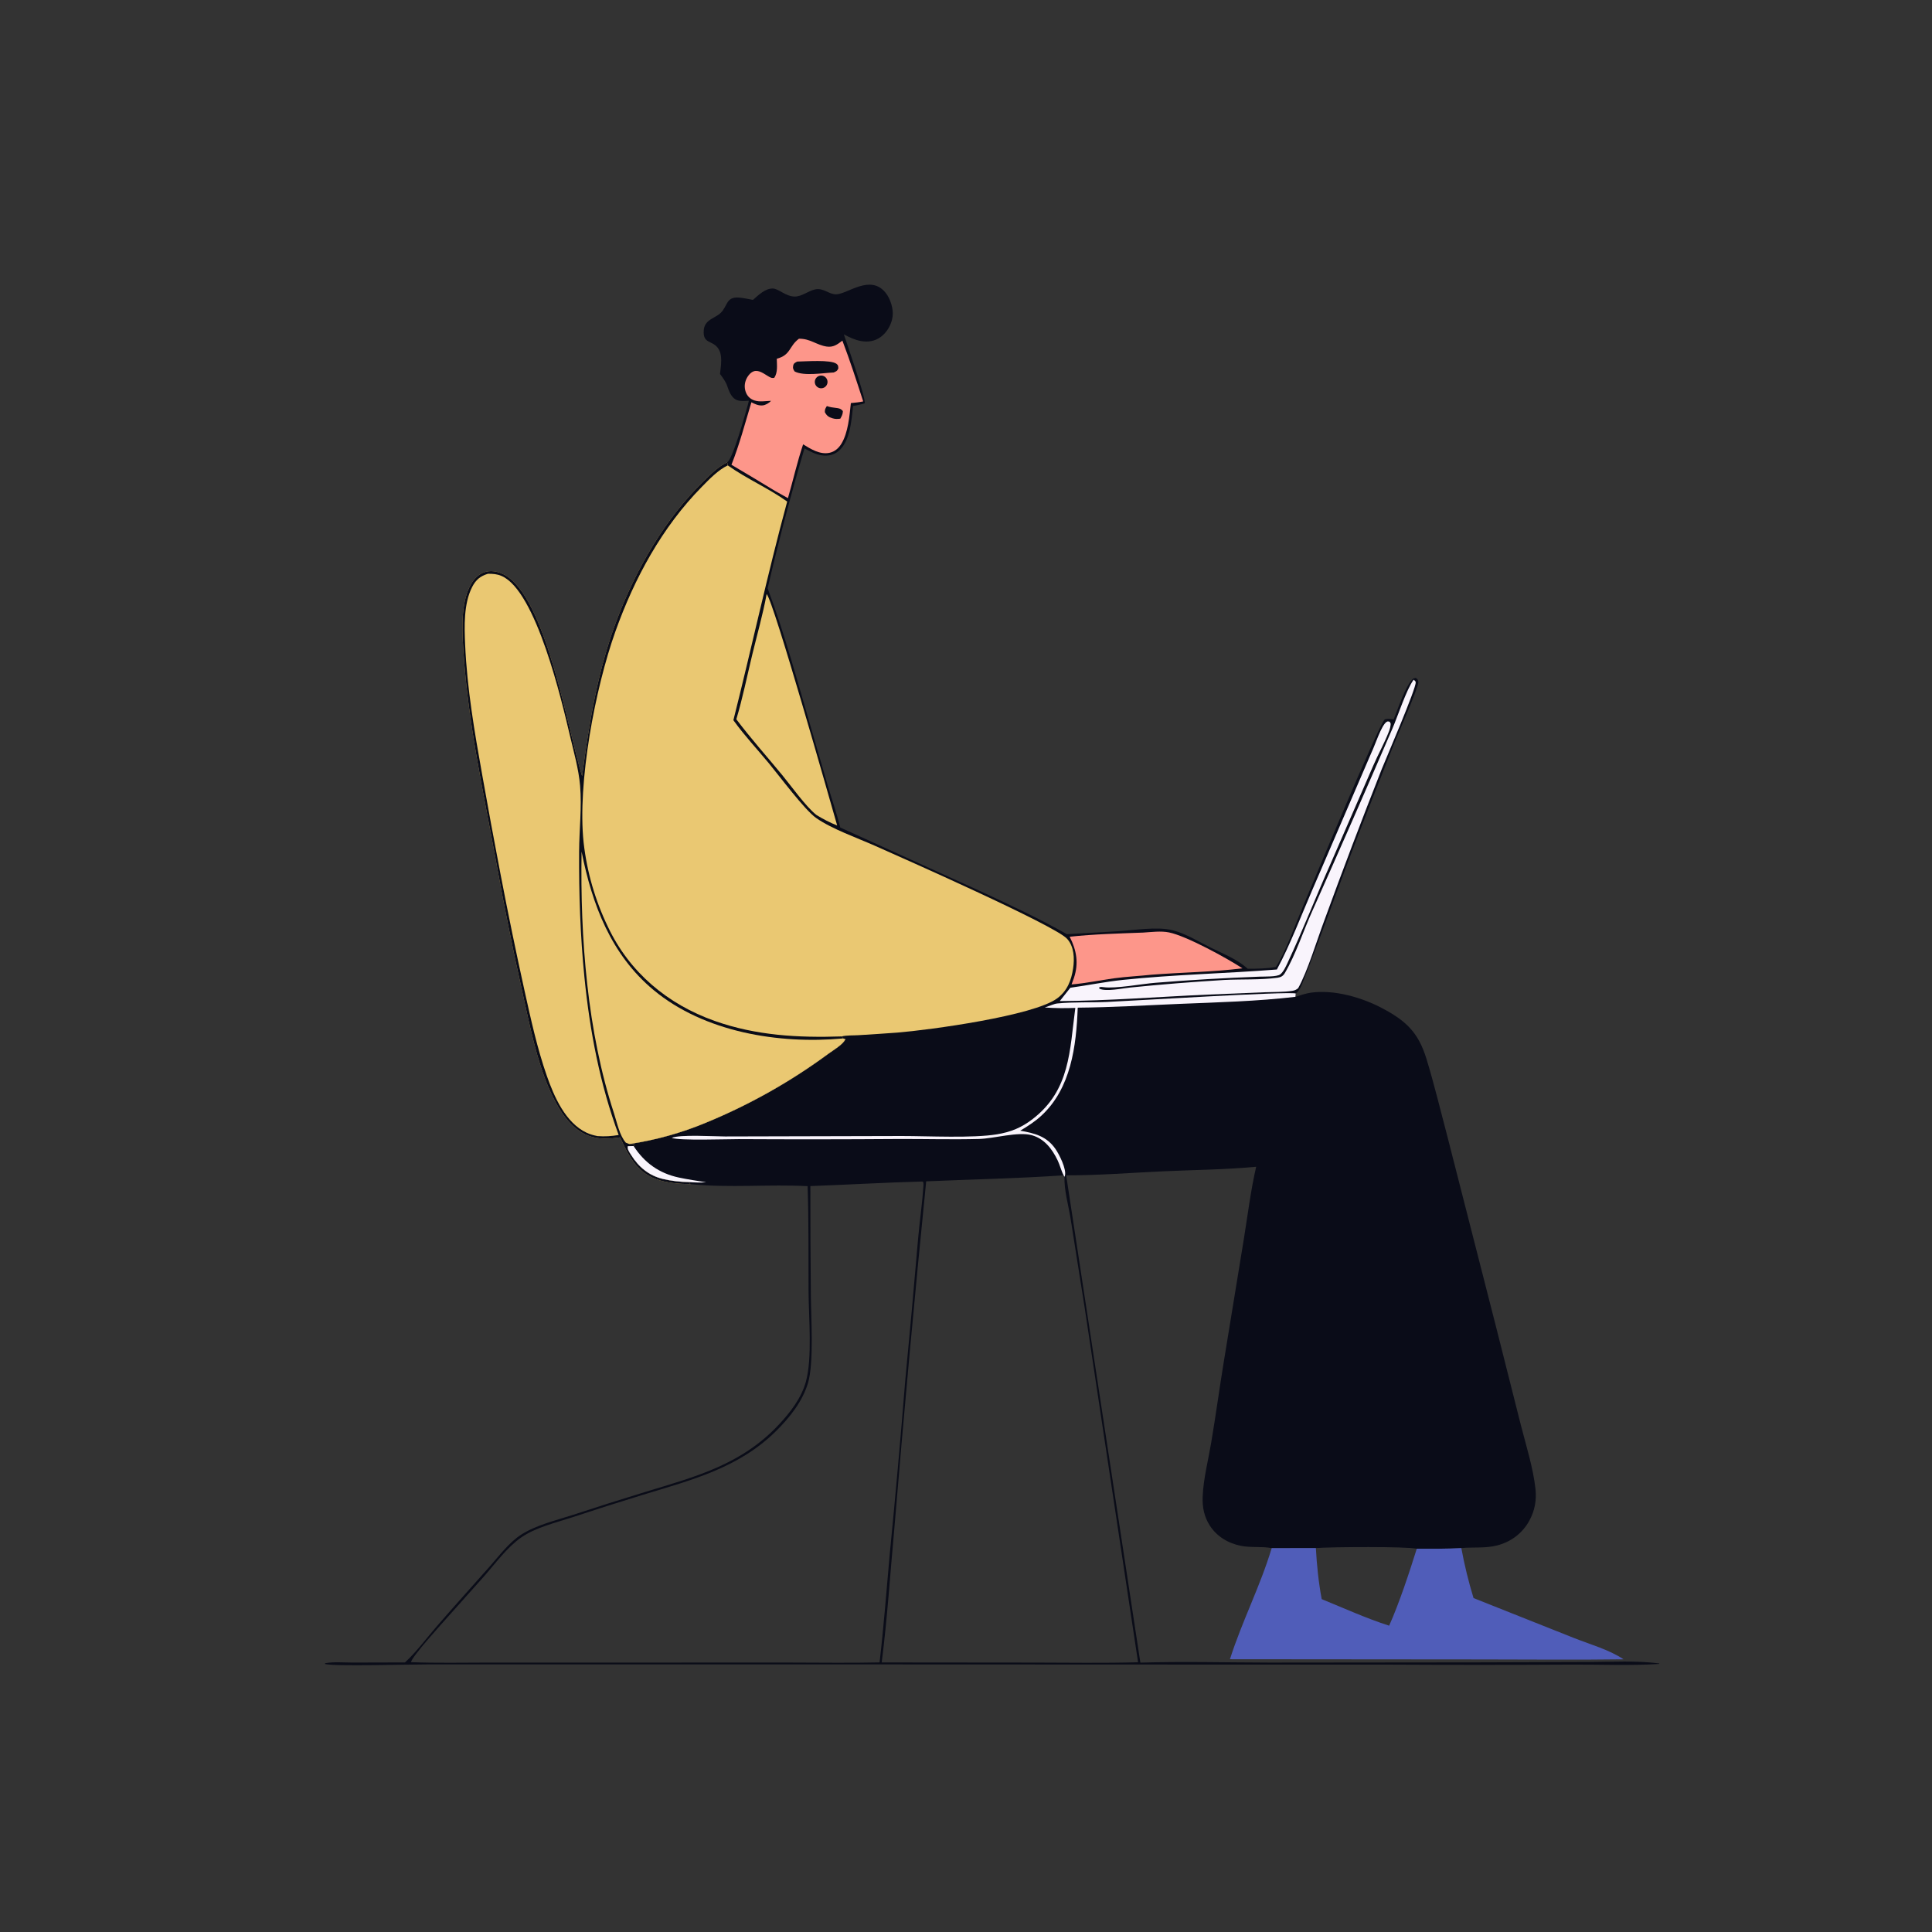 <?xml version="1.0" encoding="utf-8" ?>
<svg xmlns="http://www.w3.org/2000/svg" xmlns:xlink="http://www.w3.org/1999/xlink" width="1024" height="1024">
	<rect width="100%" height="100%" fill="#333333" stroke="none"/>
	<g>
		<path fill="#0A0C18" d="M399.094 158.937C401.904 156.478 405.579 152.843 409.588 152.916C412.632 152.971 416.398 157.084 421.107 157.178C424.986 157.255 428.317 154.165 432.038 153.385C436.51 152.448 439.233 156.069 443.233 155.989C449.276 155.868 461.357 145.077 469.444 155.237C471.966 158.406 473.632 163.747 473.095 167.78C472.543 171.933 470.235 176.063 466.85 178.562C463.715 180.876 460.074 181.433 456.291 180.747C453.014 180.153 450.17 178.766 447.265 177.224C448.726 181.862 458.977 210.853 458.306 213.737C456.259 214.44 454.244 214.824 452.113 215.182C451.345 222.704 450.599 234.218 444.216 239.267C441.723 241.24 438.686 241.8 435.583 241.34C432.16 240.832 429.38 239.263 426.391 237.657Q415.565 274.461 406.86 311.823C416.06 336.403 422.895 361.946 430.243 387.127L438.937 417.072C441.085 424.218 443.56 431.376 445.367 438.611L519.998 472.515C535.319 479.632 550.761 486.821 565.477 495.132L592.634 493.571C601.165 493.028 613.396 490.971 621.636 493.077C628.671 494.874 635.607 499.288 642.126 502.467C648.271 505.463 655.544 508.411 660.716 512.928C660.908 513.096 661.095 513.27 661.284 513.44C666.233 513.499 671.341 513.366 676.23 512.549C681.1 505.267 687.039 488.814 690.738 480.073C695.381 469.1 731.108 383.264 733.905 381.366C734.079 381.248 734.295 381.203 734.5 381.152C735.864 380.817 737.273 381.108 738.645 381.282C741.025 375.716 744.847 363.346 749.099 359.596L750.395 359.31C751.4 360.089 751.632 360.218 751.76 361.582C751.986 363.983 740.302 390.634 738.578 395.012C730.607 415.248 722.522 435.473 714.862 455.827C706.78 477.303 699.069 498.963 690.628 520.301C689.838 522.299 688.933 524.587 687.365 526.104C687.183 526.28 686.966 526.415 686.767 526.57L686.602 528.337C689.293 527.498 692.056 526.52 694.855 526.129C707.011 524.434 721.486 528.565 732.199 534.165C745.036 540.875 751.719 547.094 756 561.049C760.138 574.535 763.441 588.386 767.063 602.027L793.11 703.941L806.048 755.161C808.848 766.153 812.615 777.987 813.841 789.231C814.492 795.193 813.429 800.801 810.543 806.056C806.921 812.651 800.865 817.196 793.625 819.086C787.285 820.742 780.946 819.899 774.531 820.511C766.66 820.939 758.791 820.886 750.912 820.872C745.787 819.608 705.411 819.87 697.44 820.506L674.017 820.537C668.711 819.518 663.154 820.388 657.775 819.333C651.014 818.006 644.975 814.421 641.209 808.562C638.243 803.947 637.229 798.892 637.428 793.479C637.782 783.877 640.363 774.105 641.958 764.638C644.342 750.486 646.277 736.25 648.582 722.081L659.242 656.83C661.307 644.082 662.889 630.986 665.791 618.418C649.626 619.925 633.098 620.06 616.865 620.796C599.7 621.573 582.261 622.991 565.094 622.949L604.416 881.225C627.154 880.553 650.173 881.156 672.928 881.207L783.189 881.096L842.506 880.906C854.585 880.854 867.577 880.089 879.517 881.666L879.317 881.934C864.2 882.898 848.768 882.203 833.609 882.267Q784.83 882.555 736.052 882.283L473.25 882.181L226.006 882.183C217.351 882.128 176.842 883.322 172.215 881.951L172.34 881.55C176.829 880.681 182.147 881.197 186.756 881.194L214.657 881.121C220.84 875.41 226.129 868.177 231.65 861.808C240.791 851.263 250.145 840.891 259.403 830.448C264.474 824.728 269.807 817.502 276.302 813.355C284.251 808.281 294.708 805.827 303.648 802.929Q322.836 796.615 342.153 790.711C368.921 782.569 393.082 776.266 412.968 754.904C418.981 748.445 424.724 740.993 427.129 732.358C430.621 719.824 428.628 698.147 428.552 684.704C428.446 666.042 428.686 647.34 428.05 628.688C407.486 627.607 386.513 629.725 365.97 627.62C360.013 627.533 353.193 627.017 347.56 624.912C337.249 621.058 332.913 612.175 328.684 602.824C323.034 603.702 317.338 604.04 311.879 601.964C301.814 598.138 295.673 587.4 291.476 578.081C284.552 562.708 280.644 543.051 277.007 526.553Q269.108 491.198 262.718 455.54C256.066 419.3 248.15 383.304 245.7 346.443C245.008 336.032 244.131 322.58 248.102 312.775C249.704 308.821 252.264 304.967 256.416 303.393C259.939 302.058 263.75 302.805 267.025 304.461C289.487 315.817 301.147 388.05 308.522 411.321C312.281 382.825 316.837 354.956 327.119 327.968C337.225 301.444 352.4 275.009 372.85 255.08C376.483 251.539 380.723 247.175 385.405 245.074C388.425 243.443 395.161 218.868 396.475 214.241C396.649 213.63 396.772 213.019 396.899 212.398C394.223 212.516 391.086 213.007 388.93 211.034C387.083 209.344 386.25 206.917 385.46 204.615C384.628 202.194 383.108 200.255 381.616 198.209C382.058 193.928 383.283 188.09 380.429 184.356C377.271 180.224 372.418 182.298 373.014 174.997C373.181 172.955 373.988 171.416 375.559 170.107C377.506 168.486 380.196 167.579 381.984 165.836C385.782 162.134 384.715 157.161 391.765 157.734C394.193 157.931 396.693 158.511 399.094 158.937ZM490.897 626.134Q481.658 718.009 474.025 810.034C471.828 833.688 470.343 857.575 467.317 881.13L548.339 881.207C566.599 881.23 584.949 881.543 603.2 881.033L574.961 693.528L567.427 645.844C566.314 638.909 563.929 630.677 564.212 623.738L563.754 622.946C539.578 624.616 515.125 625.081 490.897 626.134ZM429.51 628.647Q429.477 657.602 429.769 686.555C429.856 698.591 431.433 722.301 428.267 732.983C425.366 742.771 418.538 751.337 411.401 758.422C391.647 778.034 366.691 784.385 340.994 792.209Q321.995 798.022 303.133 804.263C294.394 807.123 283.816 809.609 276.245 814.891C268.732 820.132 262.603 828.632 256.545 835.492L237.42 856.923C234.451 860.298 218.221 878.062 217.846 880.988C231.55 881.522 245.357 881.205 259.075 881.207L329.097 881.203L418.652 881.194C434.48 881.192 450.371 881.474 466.193 881.112C468.418 862.059 469.858 842.942 471.57 823.84Q476.1 777.847 479.796 731.779Q483.446 693.797 486.68 655.778C487.513 646.642 488.859 637.463 489.464 628.321C489.518 627.511 489.484 627.044 489.203 626.288L488.613 626.235C468.903 626.762 449.215 627.934 429.51 628.647Z"/>
		<path fill="#EAC872" d="M308.522 411.321C312.281 382.825 316.837 354.956 327.119 327.968C337.225 301.444 352.4 275.009 372.85 255.08C376.483 251.539 380.723 247.175 385.405 245.074L385.742 246.664C395.717 253.773 407.282 258.723 417.221 265.836C406.787 304.203 398.428 343.156 388.709 381.714L389.082 382.237C394.7 389.991 401.407 397.183 407.524 404.56C413.089 411.271 426.434 429.247 432.596 433.569C440.867 439.37 454.316 444.097 463.793 448.304C478.33 454.756 558.715 490.293 565.51 497.519C569.326 501.578 569.557 508.021 568.78 513.23C567.826 519.62 565.708 525.164 560.323 529.153C547.823 538.414 492.664 545.924 475.581 547.3Q465.26 548.057 454.929 548.674C452.186 548.848 448.744 548.655 446.105 549.324C446.369 549.666 446.686 549.983 446.822 550.396L448.067 550.779C446.923 553.562 441.587 556.669 439.102 558.486Q431.578 564.034 423.727 569.111Q415.877 574.188 407.731 578.774Q399.584 583.36 391.172 587.439Q382.76 591.517 374.114 595.073Q369.239 597.103 364.249 598.83Q359.258 600.557 354.171 601.973Q349.084 603.39 343.919 604.49Q338.755 605.591 333.532 606.372L336.23 606.504L336.253 607.056L335.832 607.42L332.771 607.501C332.373 609.156 333.602 610.689 334.473 612.098C338.441 618.519 343.943 623.115 351.42 624.889C355.705 625.905 360.694 626.471 365.072 626.53L365.97 627.62C360.013 627.533 353.193 627.017 347.56 624.912C337.249 621.058 332.913 612.175 328.684 602.824C323.034 603.702 317.338 604.04 311.879 601.964C301.814 598.138 295.673 587.4 291.476 578.081C284.552 562.708 280.644 543.051 277.007 526.553Q269.108 491.198 262.718 455.54C256.066 419.3 248.15 383.304 245.7 346.443C245.008 336.032 244.131 322.58 248.102 312.775C249.704 308.821 252.264 304.967 256.416 303.393C259.939 302.058 263.75 302.805 267.025 304.461C289.487 315.817 301.147 388.05 308.522 411.321Z"/>
		<path fill="#0A0C18" d="M308.522 411.321C312.281 382.825 316.837 354.956 327.119 327.968C337.225 301.444 352.4 275.009 372.85 255.08C376.483 251.539 380.723 247.175 385.405 245.074L385.742 246.664C380.621 249.083 375.912 254.038 371.981 258.033C350.906 279.448 336.276 306.461 326.22 334.575C315.451 364.678 305.97 414.855 309.325 446.51Q309.976 452.328 311.116 458.07Q312.257 463.811 313.879 469.436Q315.502 475.061 317.594 480.528Q319.687 485.995 322.234 491.266C333.609 515.36 353.795 532.252 378.767 541.105C400.696 548.879 423.103 550.09 446.105 549.324C446.369 549.666 446.686 549.983 446.822 550.396L448.067 550.779C446.923 553.562 441.587 556.669 439.102 558.486Q431.578 564.034 423.727 569.111Q415.877 574.188 407.731 578.774Q399.584 583.36 391.172 587.439Q382.76 591.517 374.114 595.073Q369.239 597.103 364.249 598.83Q359.258 600.557 354.171 601.973Q349.084 603.39 343.919 604.49Q338.755 605.591 333.532 606.372L336.23 606.504L336.253 607.056L335.832 607.42L332.771 607.501C332.373 609.156 333.602 610.689 334.473 612.098C338.441 618.519 343.943 623.115 351.42 624.889C355.705 625.905 360.694 626.471 365.072 626.53L365.97 627.62C360.013 627.533 353.193 627.017 347.56 624.912C337.249 621.058 332.913 612.175 328.684 602.824C323.034 603.702 317.338 604.04 311.879 601.964C301.814 598.138 295.673 587.4 291.476 578.081C284.552 562.708 280.644 543.051 277.007 526.553Q269.108 491.198 262.718 455.54C256.066 419.3 248.15 383.304 245.7 346.443C245.008 336.032 244.131 322.58 248.102 312.775C249.704 308.821 252.264 304.967 256.416 303.393C259.939 302.058 263.75 302.805 267.025 304.461C289.487 315.817 301.147 388.05 308.522 411.321Z"/>
		<path fill="#EAC872" d="M333.532 606.372L331.718 605.652C328.371 601.91 327.001 594.872 325.461 590.164C311.219 546.634 307.499 496.967 308.249 451.366C313.834 479.378 323.802 505.975 346.446 524.769C373.326 547.077 412.772 553.535 446.822 550.396L448.067 550.779C446.923 553.562 441.587 556.669 439.102 558.486Q431.578 564.034 423.727 569.111Q415.877 574.188 407.731 578.774Q399.584 583.36 391.172 587.439Q382.76 591.517 374.114 595.073Q369.239 597.103 364.249 598.83Q359.258 600.557 354.171 601.973Q349.084 603.39 343.919 604.49Q338.755 605.591 333.532 606.372Z"/>
		<path fill="#EAC872" d="M258.632 304.109C261.201 304.108 263.465 304.241 265.853 305.275C284.228 313.233 297.824 371.86 302.053 389.814C304.099 398.501 306.7 407.561 307.459 416.448C308.438 427.912 307.006 439.734 306.941 451.248C306.814 473.607 307.538 495.716 309.762 517.98C312.603 546.416 317.973 574.722 327.913 601.572C324.09 602.222 320.592 602.451 316.731 602.158C314.757 601.785 312.845 601.253 311.015 600.408C299.743 595.204 293.654 581.179 289.818 570.188C284.67 555.436 281.374 540.194 277.989 524.97Q271.239 494.378 265.344 463.611Q260.271 437.195 255.582 410.708C251.512 387.978 247.555 364.905 246.54 341.795C246.113 332.085 245.704 320.014 250.246 311.133C252.202 307.308 254.566 305.335 258.632 304.109Z"/>
		<path fill="#F9F4FC" d="M553.764 533.983C555.089 533.492 556.421 533.031 557.751 532.556C558.69 532.221 559.522 531.945 560.524 531.847C569.106 531.003 578.199 531.433 586.855 531.05C599.63 530.486 682.886 525.358 686.767 526.57L686.602 528.337C666.343 530.721 645.421 531.244 625.036 532.084C607.113 532.822 589.155 533.933 571.216 534.083C570.462 554.436 567.68 576.872 551.865 591.405C548.463 594.531 544.698 596.931 540.744 599.287C548.369 600.632 554.727 602.186 559.419 608.971C561.445 611.901 565.349 619.626 564.43 623.146C564.377 623.349 564.285 623.54 564.212 623.738L563.754 622.946C562.458 620.518 561.794 617.57 560.573 615.028C557.699 609.047 553.574 603.531 546.873 601.683C539.552 599.665 526.931 603.458 518.835 603.676C504.633 604.058 490.301 603.632 476.083 603.693Q433.789 603.999 391.494 603.761C384.837 603.751 360.43 604.648 356.009 603.112C360.366 601.187 378.601 602.345 384.248 602.347L477.896 602.113C491.988 602.107 515.543 603.352 528.451 601.206C535.81 599.982 541.455 597.657 547.37 593.086C567.275 577.707 566.907 556.878 569.939 534.216C564.525 534.401 559.168 534.415 553.764 533.983Z"/>
		<path fill="#F9F4FC" d="M365.072 626.53C360.694 626.471 355.705 625.905 351.42 624.889C343.943 623.115 338.441 618.519 334.473 612.098C333.602 610.689 332.373 609.156 332.771 607.501L335.832 607.42C341.543 616.298 349.379 621.877 359.728 624.108C364.527 625.142 369.441 625.833 374.287 626.628C371.166 626.9 368.191 626.752 365.072 626.53Z"/>
		<path fill="#FD968A" d="M423.437 179.551C429.293 179.366 432.751 182.866 438.107 183.675C441.656 184.211 443.8 182.594 446.483 180.537C450.515 191.095 454.03 202.006 457.518 212.76C455.351 213.228 453.185 213.423 450.984 213.638C450.202 220.478 449.589 229.369 445.862 235.34C444.413 237.66 442.325 239.441 439.601 240.008C434.59 241.051 429.748 238.018 425.671 235.5C422.54 244.826 420.356 254.572 417.625 264.033L410.77 260.182Q399.276 253.179 387.682 246.343C391.925 235.693 394.941 224.207 398.255 213.221C400.233 214.207 401.947 215.072 404.211 214.879C405.697 214.752 407.725 213.575 408.646 212.44C405.767 212.543 402.7 213.153 399.906 212.252C397.983 211.632 396.443 210.354 395.577 208.517Q395.388 208.115 395.239 207.695Q395.09 207.276 394.984 206.844Q394.878 206.412 394.815 205.972Q394.753 205.531 394.734 205.087Q394.716 204.642 394.741 204.198Q394.767 203.754 394.837 203.315Q394.907 202.875 395.02 202.445Q395.133 202.015 395.288 201.598C395.971 199.75 397.545 197.457 399.494 196.803C402.148 195.913 404.883 198.071 407.039 199.34C408.208 200.029 409.041 200.582 410.395 200.224C412.325 197.312 411.758 193.5 411.713 190.147C419.232 188.135 418.083 183.548 423.437 179.551Z"/>
		<path fill="#0A0C18" d="M422.519 191.641C426.957 191.587 440.288 190.503 443.377 192.838C444.361 193.583 444.265 194.184 444.333 195.293C443.625 196.778 443.326 196.731 441.893 197.417C436.144 197.663 426.247 199.464 421.195 196.897C420.424 195.745 420.115 195.25 420.413 193.769C420.675 192.467 421.48 192.239 422.519 191.641Z"/>
		<path fill="#0A0C18" d="M438.249 215.228C439.927 215.811 441.33 216.008 443.087 216.208C444.751 216.397 445.679 216.579 446.743 217.9C446.731 219.54 446.137 220.526 445.374 221.915C443.9 222.109 442.721 222.154 441.273 221.713C439.232 221.093 438.17 220.362 437.194 218.452C437.159 216.848 437.447 216.567 438.249 215.228Z"/>
		<path fill="#0A0C18" d="M434.2 199.219Q434.421 199.148 434.649 199.107Q434.878 199.067 435.11 199.058Q435.342 199.049 435.573 199.073Q435.803 199.096 436.029 199.15Q436.255 199.205 436.47 199.29Q436.686 199.375 436.889 199.489Q437.091 199.603 437.276 199.743Q437.46 199.884 437.624 200.048Q437.788 200.212 437.927 200.398Q438.067 200.583 438.18 200.786Q438.293 200.988 438.377 201.205Q438.461 201.421 438.514 201.647Q438.568 201.872 438.59 202.103Q438.612 202.334 438.603 202.566Q438.593 202.798 438.552 203.026Q438.51 203.255 438.438 203.475Q438.366 203.696 438.264 203.904Q438.162 204.113 438.033 204.305Q437.903 204.498 437.748 204.671Q437.594 204.844 437.417 204.994Q437.24 205.144 437.044 205.269Q436.848 205.393 436.637 205.49Q436.426 205.586 436.204 205.653Q435.981 205.719 435.752 205.755Q435.597 205.779 435.44 205.789Q435.283 205.798 435.126 205.793Q434.969 205.788 434.813 205.768Q434.657 205.748 434.504 205.714Q434.35 205.68 434.201 205.632Q434.051 205.583 433.907 205.521Q433.763 205.459 433.625 205.384Q433.487 205.309 433.356 205.221Q433.226 205.134 433.104 205.034Q432.982 204.935 432.87 204.825Q432.759 204.714 432.657 204.594Q432.556 204.474 432.467 204.345Q432.377 204.215 432.3 204.078Q432.223 203.942 432.159 203.798Q432.095 203.655 432.045 203.506Q431.994 203.357 431.958 203.204Q431.922 203.051 431.9 202.895Q431.878 202.74 431.87 202.583Q431.863 202.426 431.87 202.269Q431.878 202.112 431.9 201.956Q431.921 201.801 431.958 201.648Q431.994 201.495 432.044 201.346Q432.095 201.197 432.159 201.054Q432.223 200.91 432.3 200.773Q432.377 200.636 432.466 200.507Q432.556 200.378 432.657 200.257Q432.758 200.137 432.87 200.027Q432.982 199.916 433.103 199.817Q433.225 199.717 433.355 199.63Q433.486 199.542 433.624 199.467Q433.762 199.391 433.906 199.329Q434.05 199.267 434.2 199.219Z"/>
		<path fill="#F9F4FC" d="M749.249 360.28C749.774 360.716 750.221 360.868 750.343 361.592C750.825 364.444 734.413 402.528 732.403 407.524Q716.541 447.721 701.751 488.325C697.939 498.521 693.108 514.635 688.053 523.764C687.057 524.574 686.245 524.97 684.989 525.161C680.255 525.882 675.057 525.722 670.267 525.919L639.976 527.166C613.885 528.322 587.837 530.437 561.706 530.582L567.305 523.525C576.552 522.24 585.759 520.358 595.042 519.379C622.196 516.516 649.573 515.998 676.776 513.855C683.994 500.375 689.469 485.708 695.542 471.688L726.998 398.641C728.742 395.132 732.111 384.459 734.911 382.62C735.581 382.18 735.873 382.42 736.593 382.556L737.095 383.594C737.023 385.203 736.638 386.46 736.056 387.96C733.723 393.972 730.471 399.741 727.905 405.678L705.437 457.314C697.604 474.872 690.588 492.903 682.448 510.308C681.531 512.269 680.296 515.036 678.597 516.405C676.83 517.829 670.067 517.541 667.732 517.643Q640.063 518.662 612.465 520.89C605.127 521.464 591.322 524.131 584.848 523.211C583.976 523.087 583.512 523.057 582.661 523.225L582.662 524.02C586.259 525.715 594.724 523.854 598.771 523.445Q623.765 520.912 648.842 519.404C658.079 518.931 668.018 519.456 677.132 518.213C678.893 517.972 680.069 517.305 680.984 515.746C686.901 505.662 690.661 493.678 695.488 482.996Q717.065 434.695 738.027 386.124C740.803 379.712 745.538 365.17 749.249 360.28Z"/>
		<path fill="#EAC872" d="M406.34 314.859C410.07 318.706 439.828 424.083 443.723 437.529C439.843 435.995 436.253 434.143 432.712 431.943C427.173 427.596 419.377 416.608 414.455 410.641C406.402 400.877 397.879 391.327 390.264 381.229C393.622 370.021 395.961 358.388 398.709 347.014C401.284 336.353 404.361 325.643 406.34 314.859Z"/>
		<path fill="#FD968A" d="M605.882 494.288C610.288 494.021 615.329 493.318 619.649 494.212C628.981 496.144 650.269 507.823 658.524 513.231C642.596 515.223 626.391 515.36 610.377 516.618C603.75 517.329 597.094 517.621 590.481 518.519C582.964 519.538 575.511 521.178 567.944 521.774Q568.61 520.109 569.185 518.41C571.801 510.583 570.647 503.718 566.953 496.489C579.732 495.106 593.029 494.777 605.882 494.288Z"/>
		<path fill="#505DB9" d="M674.017 820.537L697.44 820.506C697.901 829.32 698.894 838.905 700.533 847.575C712.312 852.367 724.169 857.781 736.274 861.647C741.489 850.075 747.077 833.147 750.912 820.872C758.791 820.886 766.66 820.939 774.531 820.511Q777.012 833.947 781.007 847.012L834.015 868.083C842.549 871.486 852.885 874.343 860.528 879.474C835.601 879.817 810.634 879.549 785.702 879.539L651.897 879.424C658.227 859.462 668.029 840.581 674.017 820.537Z"/>
	</g>
	<g/>
</svg>
